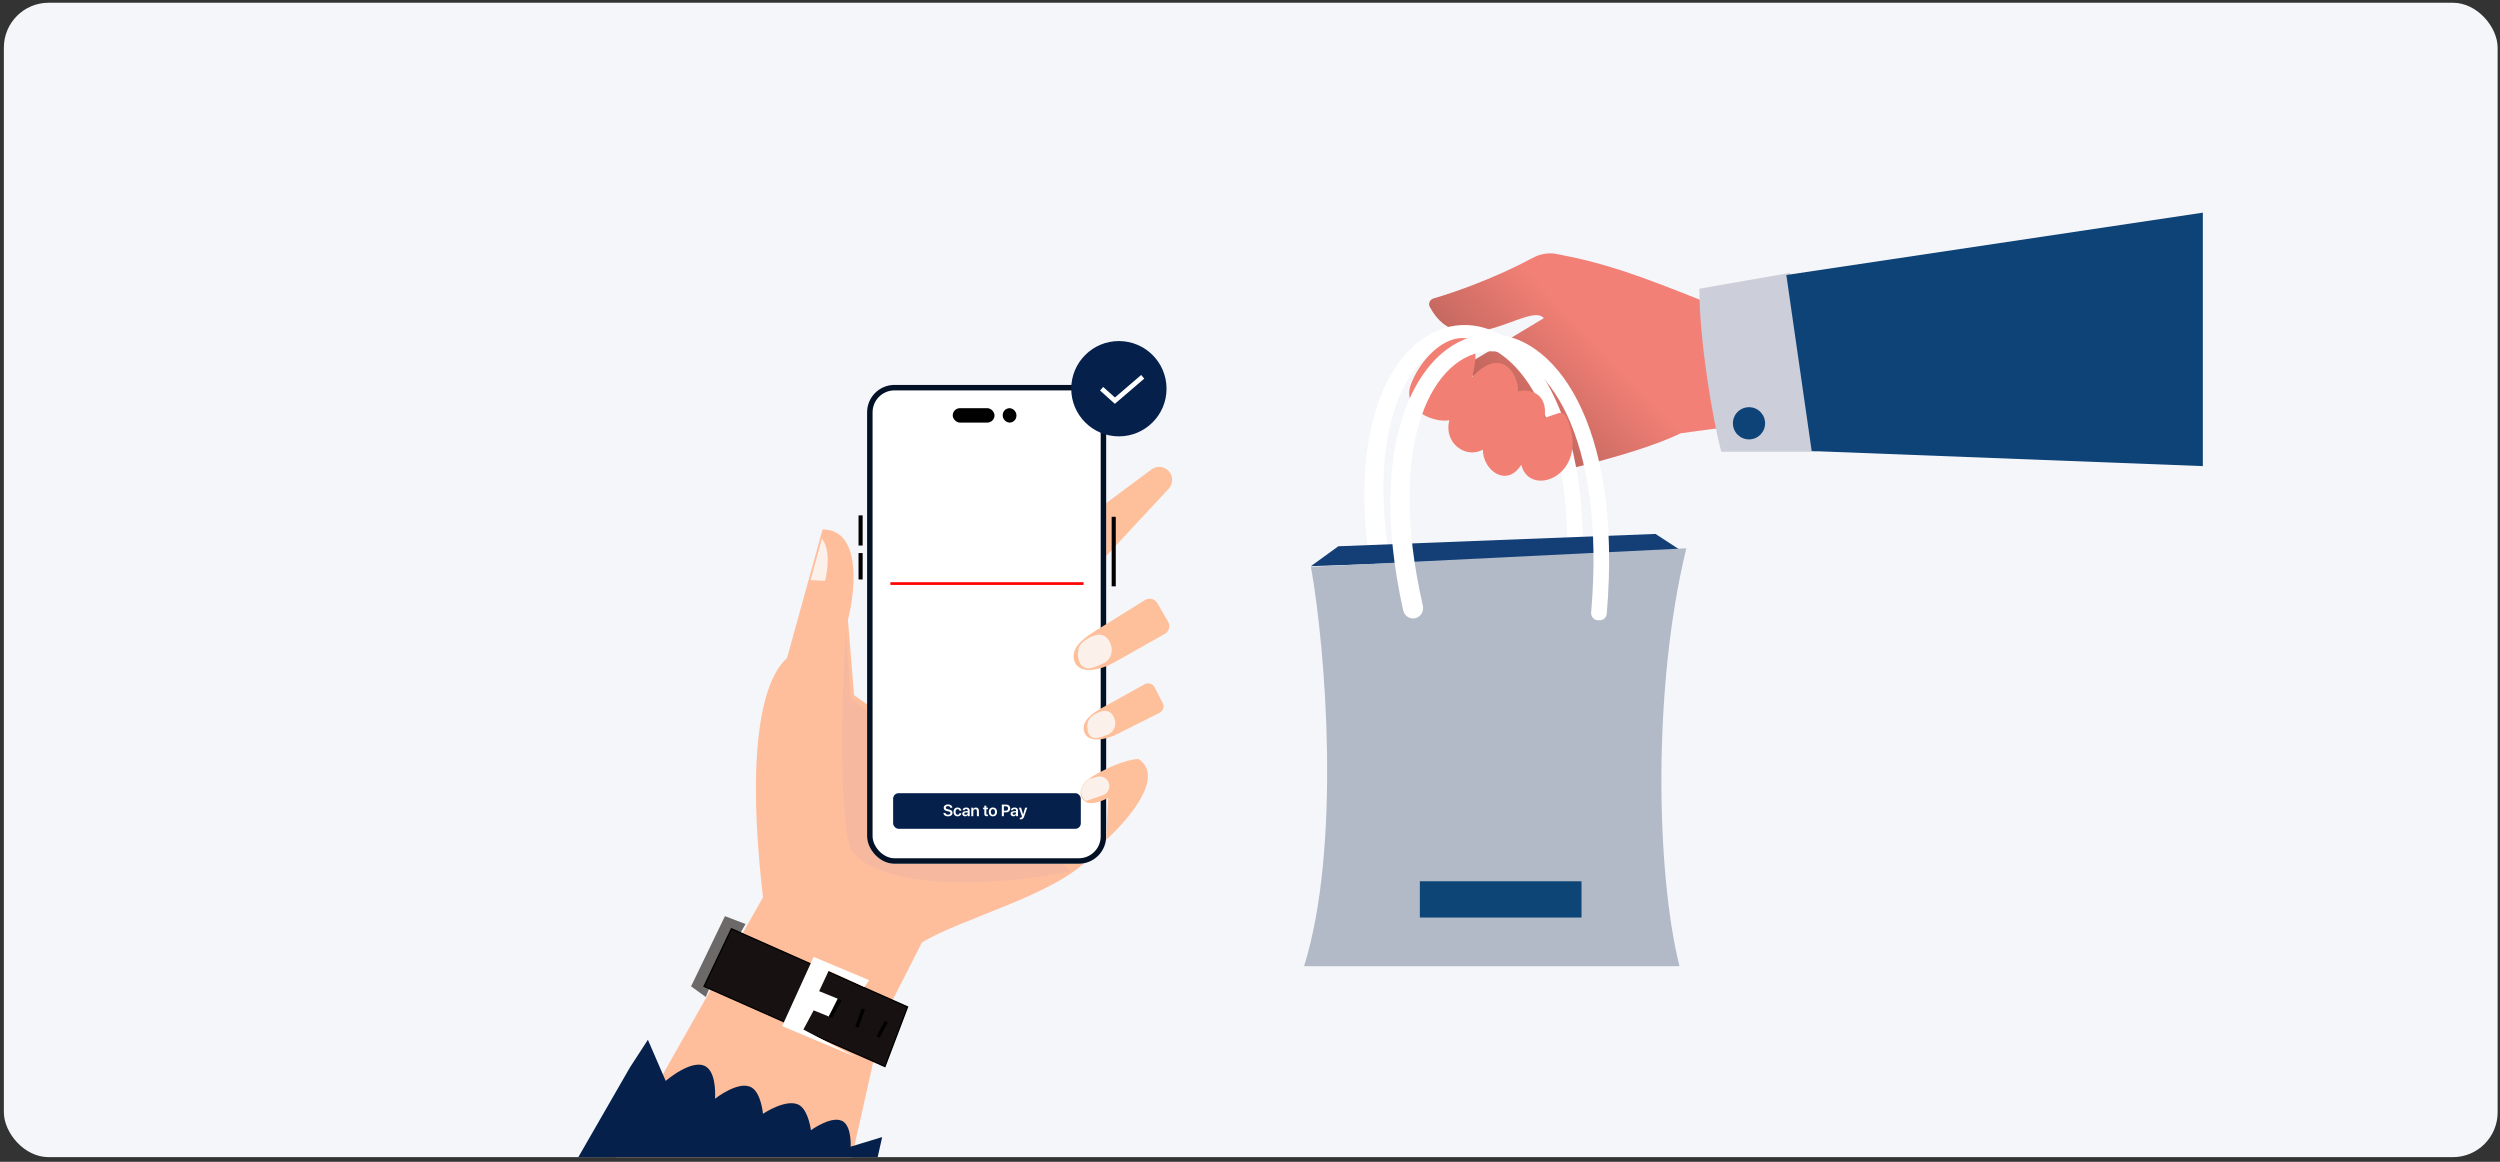 <svg width="482" height="224" viewBox="0 0 482 224" fill="none" xmlns="http://www.w3.org/2000/svg">
<rect x="0" y="0" width="482" height="224" fill="#333333" stroke="none"/>
<g clip-path="url(#clip0_1_8360)">
<rect x="0.746" y="0.528" width="480.798" height="222.572" rx="8.644" fill="#F5F6FA"/>
<path d="M147.102 173.001L115.14 229.528L162.686 230.057L170.214 196.51L177.743 181.718C185.271 177.095 203.286 172.578 209.837 165.605L164.667 134.039L163.479 119.511C164.975 113.7 166.094 102.077 158.592 102.077L151.724 126.907C149.655 128.668 142.875 136.548 147.102 173.001Z" fill="#FFBE9B"/>
<path d="M164.007 163.624C163.479 162.699 161.181 154.246 163.083 120.964L164.007 134.567L206.535 167.982C186.46 171.944 167.856 170.359 164.007 163.624Z" fill="#F6B9A0"/>
<path d="M221.986 90.512L210.894 98.775V109.737L225.323 94.235C226.203 93.289 226.222 91.83 225.366 90.862C224.501 89.885 223.033 89.733 221.986 90.512Z" fill="#FEC09B"/>
<g clip-path="url(#clip1_1_8360)">
<rect x="167.177" y="74.21" width="46.094" height="92.32" rx="5.283" fill="white"/>
<rect x="183.686" y="78.7" width="8.056" height="2.774" rx="1.387" fill="black"/>
<rect x="193.327" y="78.7" width="2.641" height="2.774" rx="1.321" fill="black"/>
<rect x="172.195" y="152.926" width="36.188" height="6.868" rx="1.057" fill="#05204B"/>
<path d="M181.894 156.731H182.281C182.306 156.937 182.512 157.071 182.784 157.071C183.054 157.071 183.241 156.938 183.241 156.753C183.241 156.592 183.126 156.499 182.845 156.432L182.555 156.364C182.143 156.27 181.948 156.072 181.948 155.753C181.948 155.357 182.294 155.089 182.78 155.089C183.272 155.089 183.597 155.355 183.606 155.748H183.225C183.207 155.539 183.032 155.414 182.777 155.414C182.524 155.414 182.354 155.538 182.354 155.723C182.354 155.872 182.467 155.959 182.741 156.024L182.998 156.082C183.451 156.186 183.643 156.373 183.643 156.706C183.643 157.13 183.303 157.397 182.763 157.397C182.249 157.397 181.911 157.143 181.894 156.731ZM185.352 156.304H184.988C184.957 156.129 184.835 155.997 184.629 155.997C184.386 155.997 184.23 156.202 184.23 156.539C184.23 156.883 184.388 157.081 184.632 157.081C184.827 157.081 184.954 156.969 184.99 156.784H185.354C185.323 157.15 185.039 157.392 184.628 157.392C184.148 157.392 183.838 157.071 183.838 156.539C183.838 156.014 184.148 155.685 184.625 155.685C185.058 155.685 185.326 155.959 185.352 156.304ZM186.183 157.095C186.401 157.095 186.576 156.949 186.576 156.751V156.626L186.197 156.649C186.011 156.661 185.905 156.745 185.905 156.875C185.905 157.01 186.016 157.095 186.183 157.095ZM186.067 157.386C185.75 157.386 185.519 157.186 185.519 156.89C185.519 156.599 185.744 156.425 186.143 156.4L186.576 156.375V156.257C186.576 156.086 186.46 155.987 186.27 155.987C186.087 155.987 185.971 156.075 185.946 156.211H185.589C185.606 155.904 185.867 155.685 186.285 155.685C186.692 155.685 186.957 155.9 186.957 156.23V157.359H186.586V157.098H186.578C186.483 157.276 186.278 157.386 186.067 157.386ZM187.268 157.359V155.719H187.638V156H187.646C187.734 155.805 187.909 155.688 188.161 155.688C188.523 155.688 188.729 155.92 188.729 156.299V157.359H188.344V156.377C188.344 156.144 188.235 156.014 188.016 156.014C187.794 156.014 187.653 156.174 187.653 156.409V157.359H187.268ZM189.78 155.335H190.165V155.719H190.475V156.016H190.165V156.869C190.165 157.003 190.227 157.065 190.364 157.065C190.399 157.065 190.449 157.062 190.473 157.058V157.352C190.432 157.361 190.356 157.367 190.274 157.367C189.919 157.367 189.78 157.242 189.78 156.923V156.016H189.545V155.719H189.78V155.335ZM191.433 157.392C190.952 157.392 190.639 157.071 190.639 156.539C190.639 156.01 190.955 155.685 191.433 155.685C191.911 155.685 192.227 156.008 192.227 156.539C192.227 157.071 191.914 157.392 191.433 157.392ZM191.433 157.087C191.678 157.087 191.835 156.889 191.835 156.539C191.835 156.191 191.678 155.991 191.433 155.991C191.19 155.991 191.031 156.191 191.031 156.539C191.031 156.889 191.188 157.087 191.433 157.087ZM193.148 155.126H194.016C194.46 155.126 194.768 155.428 194.768 155.874C194.768 156.319 194.451 156.621 193.999 156.621H193.547V157.359H193.148V155.126ZM193.547 155.453V156.299H193.909C194.196 156.299 194.363 156.144 194.363 155.874C194.363 155.606 194.197 155.453 193.911 155.453H193.547ZM195.5 157.095C195.719 157.095 195.894 156.949 195.894 156.751V156.626L195.514 156.649C195.329 156.661 195.222 156.745 195.222 156.875C195.222 157.01 195.333 157.095 195.5 157.095ZM195.384 157.386C195.067 157.386 194.837 157.186 194.837 156.89C194.837 156.599 195.061 156.425 195.46 156.4L195.894 156.375V156.257C195.894 156.086 195.778 155.987 195.587 155.987C195.405 155.987 195.288 156.075 195.264 156.211H194.906C194.923 155.904 195.185 155.685 195.603 155.685C196.01 155.685 196.274 155.9 196.274 156.23V157.359H195.903V157.098H195.895C195.801 157.276 195.595 157.386 195.384 157.386ZM196.762 157.969C196.74 157.969 196.63 157.968 196.61 157.963V157.658C196.63 157.663 196.698 157.664 196.722 157.664C196.881 157.664 196.963 157.604 197.006 157.452C197.006 157.448 197.03 157.366 197.028 157.361L196.445 155.719H196.866L197.253 157.031H197.259L197.646 155.719H198.051L197.458 157.424C197.318 157.831 197.136 157.969 196.762 157.969Z" fill="white"/>
<rect x="161.497" y="94.682" width="57.584" height="38.337"/>
<path d="M171.667 112.512H208.912" stroke="#FF0404" stroke-width="0.528"/>
</g>
<rect x="167.705" y="74.738" width="45.037" height="91.263" rx="4.755" stroke="#031126" stroke-width="1.057"/>
<path d="M136.074 192.218L136.932 190.17L143.734 178.152L139.772 176.633L133.234 190.17L136.074 192.218Z" fill="#6D6969"/>
<path d="M219.478 146.322C218.318 146.361 214.876 147.014 209.976 150.107C208.739 150.888 207.864 152.726 208.653 153.957C209.254 154.896 210.531 155.383 213.667 153.85L213.27 161.907C217.409 158.209 224.761 149.703 219.478 146.322Z" fill="#FEC09B"/>
<path d="M220.748 115.69L210.806 121.871C208.716 123.17 206.33 125.117 207.135 127.444C208.103 130.245 212.326 129.135 214.906 127.676L224.571 122.214C225.403 121.744 225.69 120.684 225.211 119.858L223.14 116.287C222.654 115.449 221.571 115.179 220.748 115.69Z" fill="#FEC09B"/>
<path d="M214.076 124.03C213.439 122.558 212.152 121.485 209.244 123.419C208.599 123.848 208.063 124.457 207.912 125.218C207.758 125.989 207.772 126.967 208.248 127.93C208.661 128.765 209.677 129.026 210.566 128.749C211.306 128.518 212.128 128.21 212.856 127.831C214.224 127.12 214.688 125.444 214.076 124.03Z" fill="#FBF1EA"/>
<path d="M220.669 131.926L212.253 136.603C210.484 137.587 208.446 139.091 209.013 141.034C209.696 143.375 213.21 142.632 215.388 141.538L223.547 137.439C224.25 137.086 224.529 136.227 224.168 135.529L222.61 132.512C222.245 131.804 221.366 131.539 220.669 131.926Z" fill="#FEC09B"/>
<path d="M214.852 138.509C214.388 137.275 213.374 136.341 210.908 137.813C210.36 138.14 209.895 138.619 209.74 139.237C209.584 139.865 209.555 140.669 209.908 141.479C210.214 142.182 211.038 142.437 211.779 142.245C212.397 142.085 213.084 141.864 213.697 141.583C214.85 141.053 215.298 139.696 214.852 138.509Z" fill="#FBF1EA"/>
<path d="M165.923 99.369V105.18M165.923 106.633V111.718M214.724 99.633V113.039" stroke="black" stroke-width="0.792"/>
<path d="M211.506 149.768L209.903 150.218C208.977 150.907 207.576 152.673 209.195 154.332C209.263 154.402 209.366 154.425 209.459 154.393L212.607 153.329C213.423 153.053 213.943 152.255 213.867 151.397C213.763 150.235 212.629 149.452 211.506 149.768Z" fill="#FBF1EA"/>
<path d="M159.055 111.983C159.561 110.156 160.151 105.974 158.46 103.86L156.281 111.851L159.055 111.983Z" fill="#FBF1EA"/>
<path d="M135.743 190.17L141.026 179.076L174.969 194.133L170.611 205.623L135.743 190.17Z" fill="#181111" stroke="black" stroke-width="0.264"/>
<path d="M150.8 197.831L156.875 184.491L167.573 188.982L166.649 190.302L159.781 187.133L157.932 191.095L161.498 192.548L159.781 195.982L156.875 194.793L154.894 198.491L164.932 203.774L150.8 197.831Z" fill="white"/>
<path d="M166.451 194.528L165.196 198.028M170.875 196.971L169.29 199.943M161.96 192.745L160.111 196.113" stroke="black" stroke-width="0.66"/>
<circle cx="215.722" cy="74.943" r="9.187" fill="#05204B"/>
<path d="M212.392 74.947L214.948 77.247L220.315 72.647" stroke="white" stroke-width="0.919"/>
<path d="M124.914 200.472L121.48 205.755L94.272 253.037L156.347 280.508L170.083 219.226L164.007 221.075C164.007 221.075 164.206 217.506 162.687 216.321C160.675 214.751 156.347 217.905 156.347 217.905C156.347 217.905 155.907 214.304 154.234 213.151C151.885 211.531 147.102 214.736 147.102 214.736C147.102 214.736 146.768 210.882 144.989 209.717C142.558 208.126 137.857 211.83 137.857 211.83C137.857 211.83 138.228 207.233 136.272 205.755C133.67 203.787 128.347 208.396 128.347 208.396L124.914 200.472Z" fill="#05204B"/>
<path d="M300.043 48.953C309.619 50.749 316.055 53.14 328.029 57.906L333.84 82.207L324.067 83.528C319.444 85.773 311.784 88.15 303.067 90.264L282.067 70.717L297.652 61.34C294.97 58.019 281.664 70.509 275.655 59.149C275.316 58.509 275.692 57.741 276.388 57.539C280.496 56.341 288.214 53.638 295.532 49.709C296.914 48.967 298.502 48.664 300.043 48.953Z" fill="url(#paint0_linear_1_8360)"/>
<path d="M301.749 116.316C307.643 47.905 254.627 50.85 269.304 114.997C269.551 116.073 268.884 117.198 267.803 117.422C266.772 117.636 265.746 116.945 265.517 115.917C250.252 47.427 311.046 42.207 304.76 116.57C304.702 117.25 304.129 117.805 303.447 117.805H303.068C302.288 117.805 301.682 117.093 301.749 116.316Z" fill="white"/>
<path d="M331.86 87.094C330.143 80.623 327.634 65.566 327.634 55.661L345.068 52.623L350.351 87.094H331.86Z" fill="#CCCED9"/>
<path d="M424.707 41L344.406 53.019L349.293 86.962L424.707 89.867V41Z" fill="#0E4377"/>
<circle cx="337.208" cy="81.612" r="3.104" fill="#0E4377"/>
<path d="M271.939 74.351C273.454 69.952 278.188 64.269 283.191 65.302C284.71 66.358 284.802 68.894 283.851 72.698C289.068 66.953 292.7 71.509 292.7 75.472C294.395 74.921 298.578 75.472 297.785 80.622C298.093 80.478 299.003 80.115 300.463 79.668C301.056 79.486 301.699 79.76 301.959 80.323C307.064 91.411 294.964 96.347 293.295 89.603C290.521 94.094 285.899 90.713 285.899 86.698C282.465 88.547 278.304 85.311 279.427 81.019C278.186 81.294 275.286 80.96 273.071 78.977C271.783 77.824 271.375 75.985 271.939 74.351Z" fill="#F27F74"/>
<path d="M258.03 105.32L252.747 109.15L324.859 106.64L319.18 102.942L258.03 105.32Z" fill="#133F76"/>
<path d="M323.803 186.281C319.313 168.319 318.573 132.553 325.124 105.716L252.747 109.282C255.653 125.571 258.559 163.432 251.427 186.281H323.803Z" fill="#B2BAC7"/>
<path d="M273.747 176.904V169.904H304.916V176.904H273.747Z" fill="#0C4576"/>
<path d="M306.771 118.095C312.664 49.684 259.649 52.629 274.326 116.776C274.572 117.853 273.906 118.978 272.824 119.202C271.793 119.415 270.767 118.724 270.538 117.697C255.273 49.206 316.068 43.987 309.781 118.35C309.724 119.029 309.15 119.584 308.468 119.584H308.09C307.31 119.584 306.704 118.872 306.771 118.095Z" fill="white"/>
</g>
<defs>
<linearGradient id="paint0_linear_1_8360" x1="309.142" y1="67.283" x2="277.181" y2="97.66" gradientUnits="userSpaceOnUse">
<stop stop-color="#F28076"/>
<stop offset="1" stop-color="#8C4A44"/>
</linearGradient>
<clipPath id="clip0_1_8360">
<rect x="0.746" y="0.528" width="480.798" height="222.572" rx="8.644" fill="white"/>
</clipPath>
<clipPath id="clip1_1_8360">
<rect x="167.177" y="74.21" width="46.094" height="92.32" rx="5.283" fill="white"/>
</clipPath>
</defs>
</svg>
